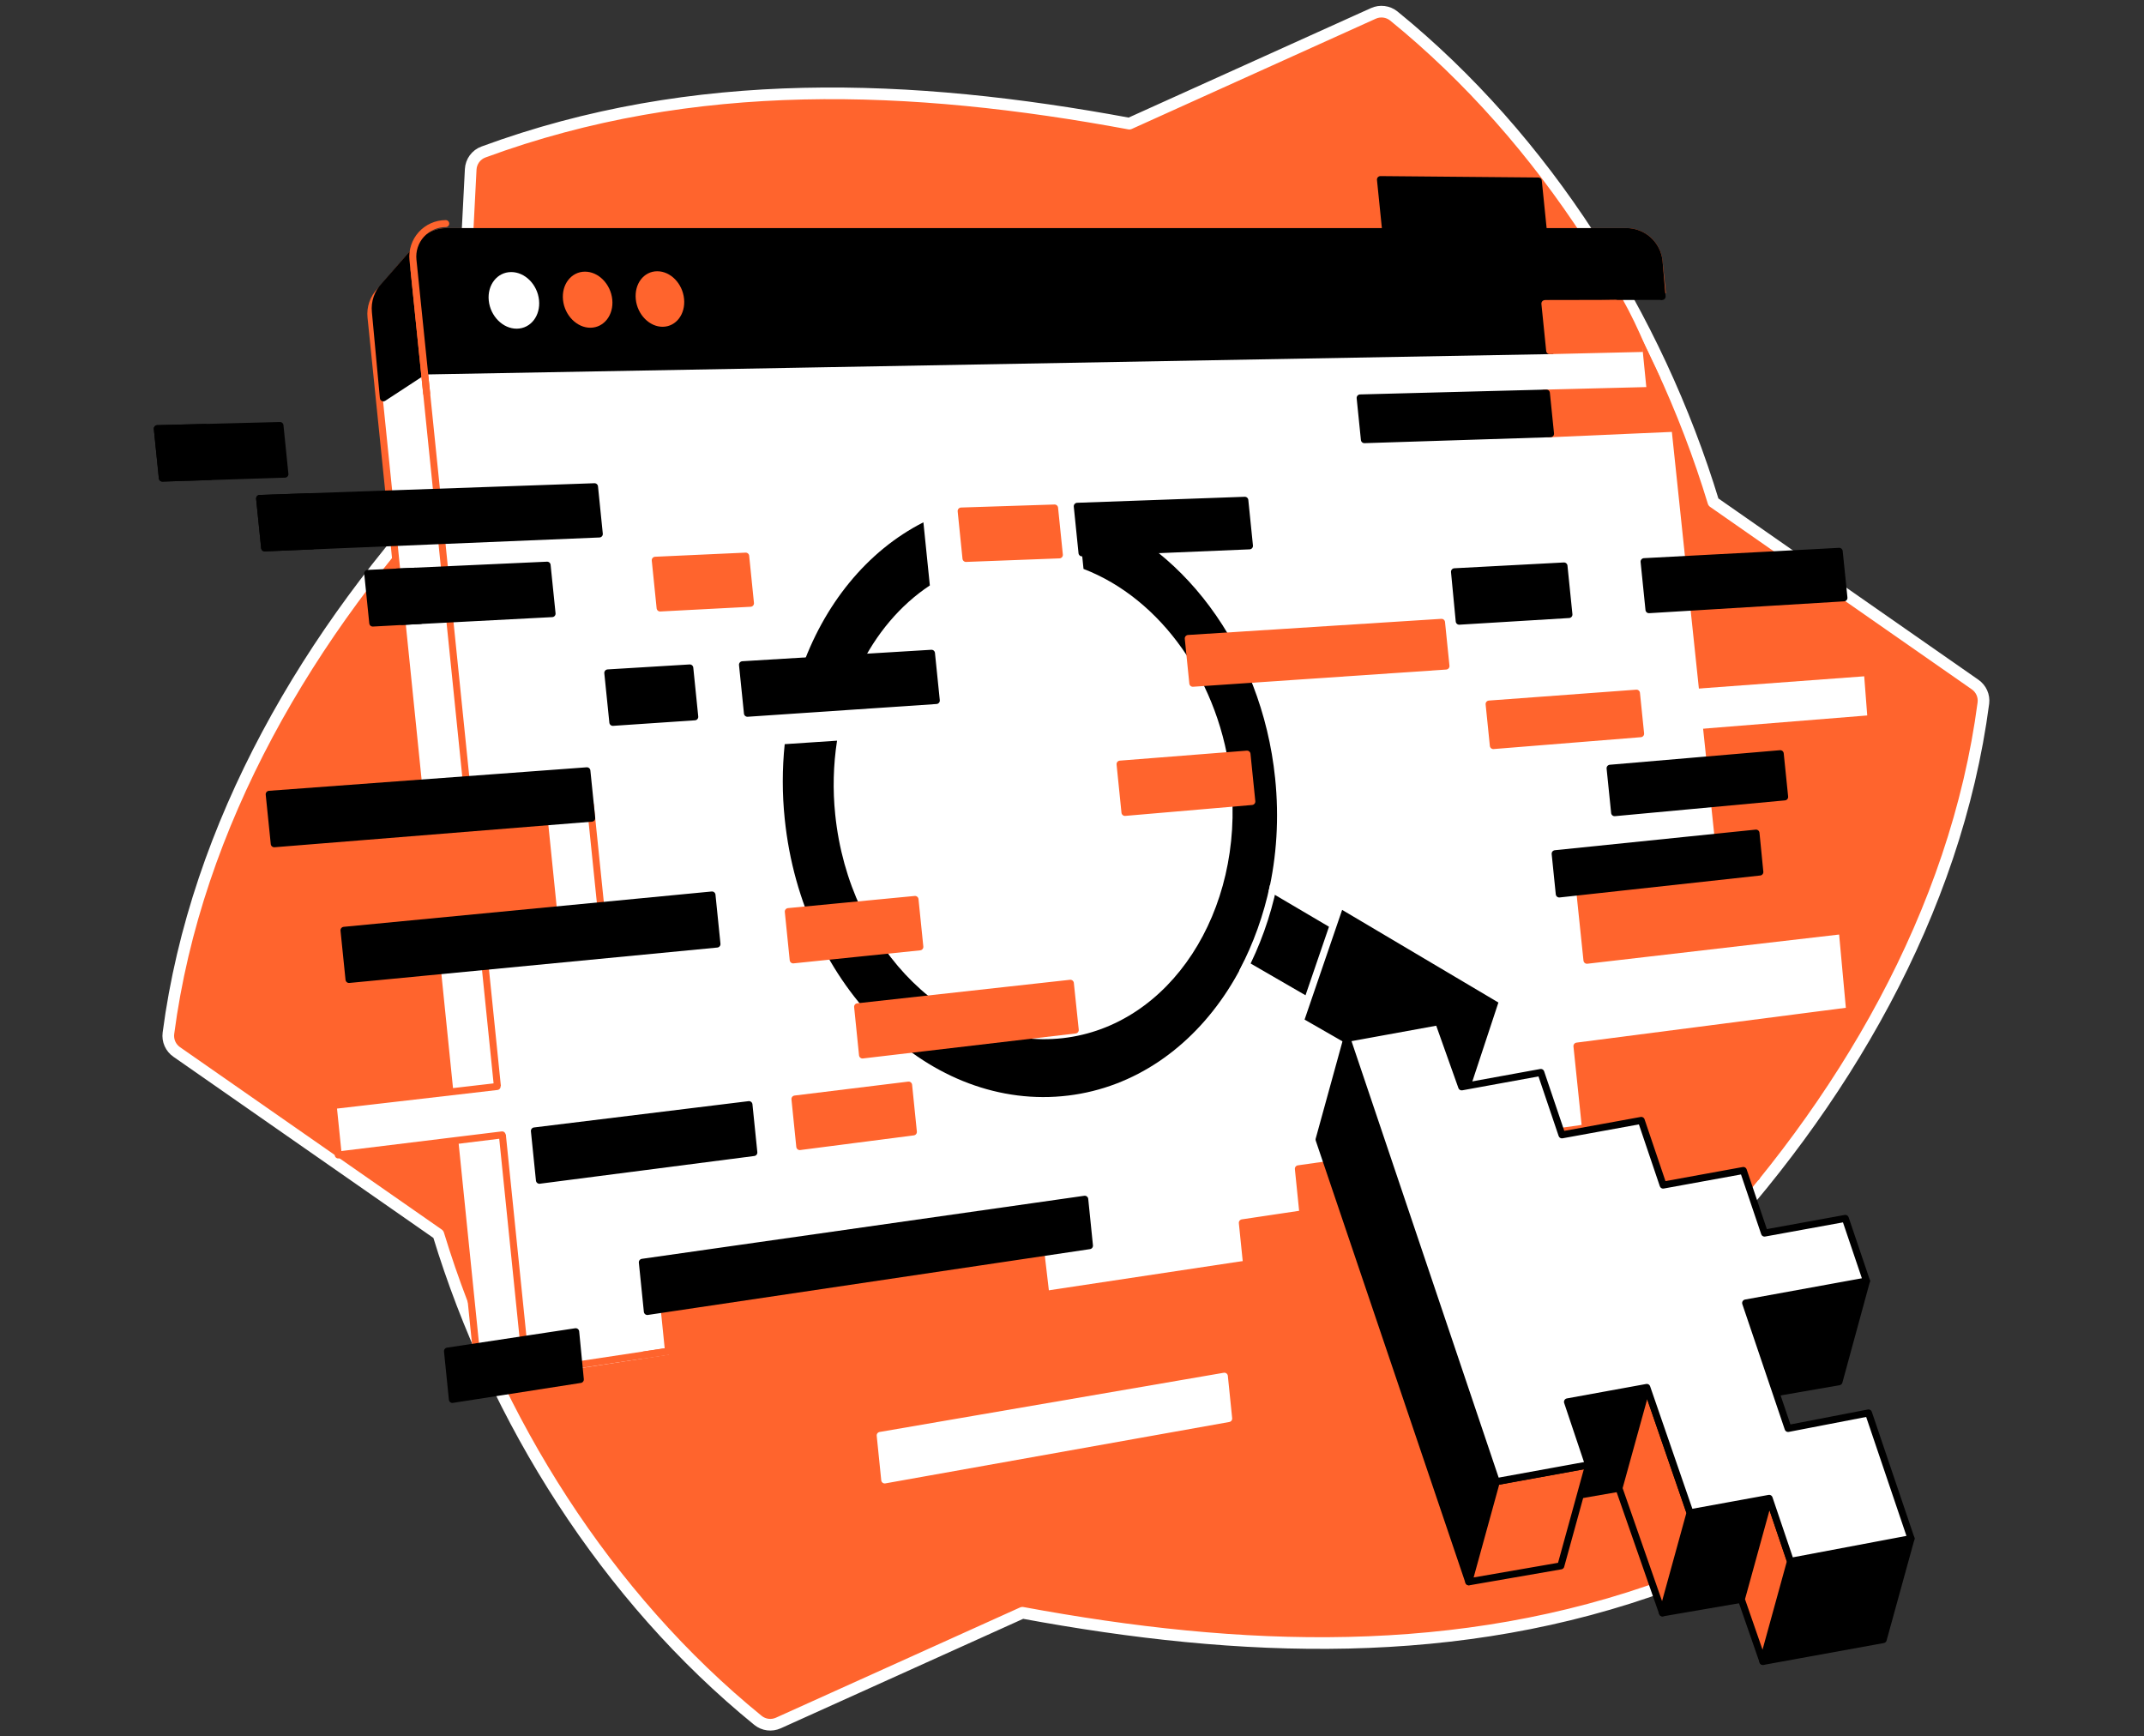 <svg width="368" height="298" viewBox="0 0 368 298" fill="none" xmlns="http://www.w3.org/2000/svg">
<rect x="0" y="0" width="368" height="298" fill="#333333" stroke="none"/>
<path d="M294.094 86.167C284.41 54.347 265.238 23.881 239.232 2.743C238.746 2.353 238.162 2.105 237.544 2.027C236.927 1.948 236.299 2.043 235.731 2.299L193.847 21.219C156.437 14.289 119.031 12.8 82.971 26.091C82.358 26.318 81.824 26.721 81.437 27.248C81.05 27.776 80.826 28.405 80.793 29.059C80.263 39.3 78.081 81.934 78.081 81.934C53.131 108.267 33.624 141.402 28.908 177.338C28.829 177.95 28.92 178.572 29.171 179.136C29.421 179.7 29.822 180.184 30.33 180.536L75.242 211.83C84.926 243.654 104.102 274.12 130.108 295.257C130.592 295.648 131.176 295.896 131.794 295.974C132.411 296.051 133.038 295.956 133.605 295.698L175.492 276.785C212.902 283.708 250.305 285.197 286.368 271.913C286.982 271.682 287.516 271.278 287.903 270.749C288.291 270.22 288.516 269.589 288.55 268.935L291.258 216.07C316.213 189.729 335.712 156.594 340.431 120.663C340.507 120.053 340.415 119.435 340.165 118.874C339.914 118.313 339.515 117.832 339.01 117.482L294.094 86.167Z" fill="#FF642D" stroke="white" stroke-width="2" stroke-miterlimit="10" stroke-linejoin="round"/>
<path d="M292.818 202.363L277.409 53.295C277.266 51.905 276.614 50.618 275.578 49.681C274.541 48.744 273.195 48.223 271.798 48.22H80.366L81.788 45.104L72.584 41.465L65.249 49.933C64.671 50.526 64.231 51.238 63.96 52.02C63.689 52.802 63.594 53.634 63.681 54.457L81.937 233.717L90.402 236.205L220.287 216.379L293.355 210.959L294.421 210.273C295.075 209.849 295.6 209.254 295.939 208.553C296.279 207.852 296.419 207.07 296.346 206.295C296.273 205.519 295.988 204.778 295.524 204.153C295.059 203.527 294.432 203.041 293.71 202.747L292.818 202.363Z" fill="white"/>
<path d="M290.309 213.433C292.662 213.074 294.781 211.809 296.212 209.907L299.35 205.739L292.818 202.363L277.409 53.295C277.266 51.905 276.614 50.618 275.578 49.681C274.541 48.744 273.195 48.223 271.798 48.22H80.366L81.788 45.104L72.584 41.465L65.249 49.933C64.671 50.526 64.231 51.238 63.96 52.02C63.689 52.802 63.594 53.634 63.681 54.457L81.734 231.738" stroke="#FF642D" stroke-width="1.2" stroke-linecap="round" stroke-linejoin="round"/>
<path d="M80.366 48.22L81.788 45.104L72.584 41.465L66 49C65.422 49.592 64.982 50.305 64.711 51.087C64.44 51.869 64.345 52.701 64.433 53.524L65.8 68.28L72.836 63.679L75.288 65.235L81.585 48.227L80.366 48.22Z" fill="black"/>
<path d="M80.366 48.22L79.82 47.971L79.436 48.815L80.363 48.82L80.366 48.22ZM81.788 45.104L82.334 45.353L82.596 44.778L82.008 44.546L81.788 45.104ZM72.584 41.465L72.804 40.907L72.41 40.751L72.132 41.07L72.584 41.465ZM66 49L66.43 49.419L66.441 49.407L66.452 49.395L66 49ZM64.433 53.524L65.03 53.468L65.029 53.46L64.433 53.524ZM65.8 68.28L65.203 68.335C65.222 68.544 65.35 68.728 65.539 68.82C65.729 68.911 65.952 68.897 66.128 68.782L65.8 68.28ZM72.836 63.679L73.157 63.172L72.831 62.965L72.508 63.177L72.836 63.679ZM75.288 65.235L74.966 65.742L75.593 66.14L75.851 65.444L75.288 65.235ZM81.585 48.227L82.148 48.436L82.445 47.632L81.589 47.627L81.585 48.227ZM80.912 48.469L82.334 45.353L81.242 44.855L79.82 47.971L80.912 48.469ZM82.008 44.546L72.804 40.907L72.363 42.023L81.567 45.662L82.008 44.546ZM72.132 41.07L65.548 48.605L66.452 49.395L73.035 41.859L72.132 41.07ZM65.57 48.581C64.931 49.237 64.444 50.025 64.144 50.891L65.278 51.283C65.52 50.585 65.913 49.948 66.43 49.419L65.57 48.581ZM64.144 50.891C63.844 51.756 63.739 52.677 63.836 53.587L65.029 53.46C64.951 52.725 65.036 51.982 65.278 51.283L64.144 50.891ZM63.835 53.579L65.203 68.335L66.397 68.224L65.03 53.468L63.835 53.579ZM66.128 68.782L73.164 64.181L72.508 63.177L65.472 67.777L66.128 68.782ZM72.514 64.186L74.966 65.742L75.61 64.729L73.157 63.172L72.514 64.186ZM75.851 65.444L82.148 48.436L81.022 48.019L74.725 65.027L75.851 65.444ZM81.589 47.627L80.37 47.62L80.363 48.82L81.582 48.827L81.589 47.627Z" fill="black"/>
<path d="M293.355 204.954L90.391 235.569L71.031 45.967C70.951 45.18 71.037 44.386 71.283 43.634C71.529 42.883 71.93 42.191 72.46 41.605C72.991 41.018 73.638 40.549 74.361 40.228C75.084 39.907 75.865 39.741 76.656 39.741H279.137C280.536 39.741 281.885 40.259 282.924 41.196C283.963 42.132 284.618 43.421 284.762 44.812L285.277 49.787L270.551 51.436L287.5 73.5L300.583 197.771C301.038 202.292 297.826 204.25 293.355 204.954Z" fill="white" stroke="#FF642D" stroke-width="1.2" stroke-miterlimit="10" stroke-linecap="round"/>
<path d="M265.86 58.143L264.996 49.657L271.21 49.568L277.424 49.48C278.916 51.97 280.259 54.581 281.447 57.23C281.842 58.125 282.922 60.623 284.575 64.038L285.001 64.913C284.237 64.93 284.734 66.284 283.863 66.068C278.419 64.728 270.625 58.036 265.86 58.143Z" fill="#FF642D"/>
<path d="M265.167 51.507L267.104 60.154L72.836 63.672L71.031 45.967C70.951 45.18 71.037 44.386 71.283 43.634C71.529 42.883 71.93 42.191 72.46 41.605C72.991 41.018 73.638 40.549 74.361 40.228C75.084 39.907 75.865 39.741 76.656 39.741H279.137C280.536 39.741 281.885 40.259 282.924 41.196C283.963 42.132 284.618 43.421 284.762 44.812L285.288 51.468L265.167 51.507Z" fill="black"/>
<path d="M267.104 60.154L72.836 63.668" stroke="black" stroke-width="1.2" stroke-miterlimit="10"/>
<path d="M92.52 51.511C92.794 54.183 91.099 56.38 88.718 56.408C86.337 56.436 84.169 54.276 83.892 51.589C83.614 48.903 85.338 46.703 87.726 46.692C90.114 46.681 92.246 48.835 92.52 51.511Z" fill="white"/>
<path d="M105.09 51.394C105.36 54.041 103.696 56.212 101.369 56.245C99.041 56.276 96.909 54.137 96.635 51.472C96.362 48.807 98.057 46.635 100.388 46.621C102.719 46.607 104.819 48.746 105.09 51.394Z" fill="#FF642D"/>
<path d="M117.414 51.276C117.684 53.899 116.053 56.049 113.771 56.081C111.49 56.113 109.393 53.995 109.127 51.355C108.86 48.714 110.502 46.564 112.798 46.553C115.093 46.543 117.147 48.657 117.414 51.276Z" fill="#FF642D"/>
<path d="M287.751 73.107L301.5 202" stroke="#FF642D" stroke-width="1.2" stroke-linecap="round" stroke-linejoin="round"/>
<path d="M71.031 45.967C70.951 45.18 71.037 44.386 71.283 43.634C71.529 42.883 71.93 42.191 72.46 41.605C72.991 41.018 73.638 40.549 74.361 40.228C75.084 39.907 75.865 39.741 76.656 39.741H279.137C280.536 39.741 281.885 40.259 282.924 41.196C283.963 42.132 284.618 43.421 284.762 44.812L285.288 50.882" stroke="black" stroke-width="1.2" stroke-linecap="round" stroke-linejoin="round"/>
<path d="M252.754 187.398L209.395 162.312L213.528 150.457L256.578 175.813L252.754 187.398Z" fill="black"/>
<path d="M251.407 191.474L223.194 175.255L230.038 155.262L257.91 171.783L251.407 191.474Z" fill="black" stroke="white" stroke-width="1.2" stroke-linecap="round" stroke-linejoin="round"/>
<path d="M147.461 114.781C150.346 108.79 154.522 103.836 159.6 100.474L158.495 89.639C148.868 94.518 141.337 103.744 137.393 115.311L147.461 114.781Z" fill="black"/>
<path d="M218.865 133.549C216.563 111.16 202.518 92.752 184.934 87.397L185.976 97.638C199.185 102.706 209.53 116.931 211.303 134.171C213.588 156.403 200.852 176.08 182.408 178.169C163.449 180.301 145.751 163.155 143.359 139.789C142.921 135.569 143.026 131.31 143.672 127.116L134.688 127.713C134.249 131.967 134.249 136.254 134.688 140.507C137.67 169.665 159.82 190.899 183.374 188.017C206.107 185.234 221.691 160.884 218.865 133.549Z" fill="black"/>
<path d="M213.236 166.854C215.694 162.173 217.488 157.172 218.567 151.996" stroke="white" stroke-width="1.2" stroke-miterlimit="10"/>
<path d="M73.227 67.481L70.881 44.599C70.802 43.812 70.888 43.018 71.135 42.267C71.381 41.515 71.782 40.824 72.312 40.237C72.843 39.651 73.49 39.182 74.212 38.861C74.935 38.539 75.716 38.373 76.507 38.373" stroke="#FF642D" stroke-width="1.2" stroke-miterlimit="10" stroke-linecap="round"/>
<path d="M264.882 39.343L237.807 39.307L236.943 30.821L264.04 31.063L264.882 39.343Z" fill="black" stroke="black" stroke-width="1.2" stroke-linecap="round" stroke-linejoin="round"/>
<path d="M285 67L265.426 67.46L266.137 74.436L287.5 73.5C286.988 72.185 286.557 70.848 286 69.5C285.609 68.562 285.393 67.905 285 67Z" fill="#FF642D"/>
<path d="M48.056 73.025L27 73.565L27.864 82.052L48.905 81.376L48.056 73.025Z" fill="black" stroke="black" stroke-width="1.2" stroke-linecap="round" stroke-linejoin="round"/>
<path d="M44.559 85.545L45.422 94.031L102.868 91.643L102.044 83.53L44.559 85.545Z" fill="black" stroke="black" stroke-width="1.2" stroke-linecap="round" stroke-linejoin="round"/>
<path d="M93.909 96.995L68.134 98.168L68.998 106.654L94.759 105.311L93.909 96.995Z" fill="black" stroke="black" stroke-width="1.2" stroke-linecap="round" stroke-linejoin="round"/>
<path d="M127.993 95.442L112.467 96.149L113.302 104.344L128.814 103.534L127.993 95.442Z" fill="#FF642D" stroke="#FF642D" stroke-width="1.2" stroke-linecap="round" stroke-linejoin="round"/>
<path d="M181.011 87.183L164.973 87.702L165.801 95.837L181.832 95.229L181.011 87.183Z" fill="#FF642D" stroke="#FF642D" stroke-width="1.2" stroke-linecap="round" stroke-linejoin="round"/>
<path d="M213.666 85.858L184.903 86.888L185.716 94.884L214.462 93.679L213.666 85.858Z" fill="black" stroke="black" stroke-width="1.2" stroke-linecap="round" stroke-linejoin="round"/>
<path d="M118.398 114.632L104.322 115.485L105.189 123.971L119.251 123.022L118.398 114.632Z" fill="black" stroke="black" stroke-width="1.2" stroke-linecap="round" stroke-linejoin="round"/>
<path d="M159.881 112.113L127.442 114.081L128.292 122.411L160.709 120.222L159.881 112.113Z" fill="black" stroke="black" stroke-width="1.2" stroke-linecap="round" stroke-linejoin="round"/>
<path d="M203.954 109.572L204.736 117.262L248.191 114.309L247.427 106.803L203.954 109.572Z" fill="#FF642D" stroke="#FF642D" stroke-width="1.2" stroke-linecap="round" stroke-linejoin="round"/>
<path d="M268.447 97.13L249.651 98.125L250.462 106.611L269.296 105.467L268.447 97.13Z" fill="black" stroke="black" stroke-width="1.2" stroke-linecap="round" stroke-linejoin="round"/>
<path d="M282.193 96.391L283.031 104.636L316.5 102.603L315.686 94.618L282.193 96.391Z" fill="black" stroke="black" stroke-width="1.2" stroke-linecap="round" stroke-linejoin="round"/>
<path d="M319.976 116.068L287.982 118.435L288.778 125.343L320.495 122.788L319.976 116.068Z" fill="white"/>
<path d="M255.593 120.83L256.318 127.955L281.599 125.919L280.888 118.961L255.593 120.83Z" fill="#FF642D" stroke="#FF642D" stroke-width="1.2" stroke-linecap="round" stroke-linejoin="round"/>
<path d="M305.565 129.348L276.357 131.846L277.136 139.473L306.322 136.765L305.565 129.348Z" fill="black" stroke="black" stroke-width="1.2" stroke-linecap="round" stroke-linejoin="round"/>
<path d="M214.039 129.423L192.248 131.139L193.09 139.426L214.867 137.554L214.039 129.423Z" fill="#FF642D" stroke="#FF642D" stroke-width="1.2" stroke-linecap="round" stroke-linejoin="round"/>
<path d="M57.189 189.726L58.056 198.212L88.206 194.52L87.474 186.218L57.189 189.726Z" fill="white"/>
<path d="M85.32 186.467L57.189 189.726L58.056 198.212L86.184 194.769" fill="white"/>
<path d="M85.32 186.467L57.189 189.726L58.056 198.212L86.184 194.769" stroke="#FF642D" stroke-width="1.2" stroke-miterlimit="10" stroke-linecap="round" stroke-linejoin="round"/>
<path d="M183.719 168.748L147.201 172.782L148.043 181.058L184.561 176.769L183.719 168.748Z" fill="#FF642D" stroke="#FF642D" stroke-width="1.2" stroke-linecap="round" stroke-linejoin="round"/>
<path d="M128.555 189.577L91.724 194.09L92.587 202.555L129.393 197.796L128.555 189.577Z" fill="black" stroke="black" stroke-width="1.2" stroke-linecap="round" stroke-linejoin="round"/>
<path d="M155.957 186.222L136.444 188.614L137.275 196.776L156.775 194.257L155.957 186.222Z" fill="#FF642D" stroke="#FF642D" stroke-width="1.2" stroke-linecap="round" stroke-linejoin="round"/>
<path d="M210.152 236.184L151.078 246.347L151.856 253.991L210.894 243.451L210.152 236.184Z" fill="white" stroke="white" stroke-width="1.2" stroke-linecap="round" stroke-linejoin="round"/>
<path d="M65.448 143.325L101.564 140.418L103.121 155.429L62.612 159.32L65.448 143.325Z" fill="#FF642D"/>
<path d="M115.09 235.295L114.031 224.908L178.79 215.007L180.901 235.786L115.09 235.295Z" fill="#FF642D"/>
<path d="M317.474 173.478L270.668 179.52L272.129 193.56L222.853 200.579L223.638 208.298L213.236 209.851L214.978 226.958L217.917 226.468L290.889 223.458L291.269 216.059C300.206 206.663 305.912 191.858 313 181L317.474 173.478Z" fill="#FF642D"/>
<path d="M329.18 145.94L329.411 141.324L270.554 147.202L272.388 164.8L316.212 159.718L329.18 145.94Z" fill="#FF642D"/>
<path d="M269.236 165.163L316.212 159.718L317.474 173.478L270.668 179.53L269.236 165.163Z" fill="white"/>
<path d="M295.164 144.743L270.554 147.202L272.388 164.8L316.212 159.718L317.474 173.478L270.668 179.53L272.129 193.571L222.853 200.59L223.638 208.308L213.236 209.861L214 217.37L179.558 222.573L178.488 213.443" stroke="#FF642D" stroke-width="1.2" stroke-linecap="round" stroke-linejoin="round"/>
<path d="M93.348 139.903L95.167 157.785L103.249 156.882L101.333 138.161" fill="white"/>
<path d="M93.348 139.903L95.167 157.785L103.249 156.882L101.333 138.161" stroke="#FF642D" stroke-width="1.2" stroke-miterlimit="10" stroke-linecap="round"/>
<path d="M100.736 132.283L46.204 136.317L47.072 144.807L101.564 140.418L100.736 132.283Z" fill="black" stroke="black" stroke-width="1.2" stroke-linecap="round" stroke-linejoin="round"/>
<path d="M122.208 153.595L59.044 159.661L59.904 168.098L123.064 162.021L122.208 153.595Z" fill="black" stroke="black" stroke-width="1.2" stroke-linecap="round" stroke-linejoin="round"/>
<path d="M27.864 82.052L27 73.565L35.216 73.356L36.073 81.789L27.864 82.052Z" fill="black" stroke="black" stroke-width="1.2" stroke-linecap="round" stroke-linejoin="round"/>
<path d="M45.422 94.031L44.559 85.545L52.764 85.257L53.624 93.69L45.422 94.031Z" fill="black" stroke="black" stroke-width="1.2" stroke-linecap="round" stroke-linejoin="round"/>
<path d="M63.98 106.931L63.113 98.406L71.304 98.033L72.168 106.487L63.98 106.931Z" fill="black" stroke="black" stroke-width="1.2" stroke-linecap="round" stroke-linejoin="round"/>
<path d="M157.056 154.363L135.303 156.449L136.145 164.736L157.884 162.501L157.056 154.363Z" fill="#FF642D" stroke="#FF642D" stroke-width="1.2" stroke-linecap="round" stroke-linejoin="round"/>
<path d="M265.86 60.143L264.996 51.657L271.21 51.568L277.424 51.48C278.916 53.97 280.259 56.581 281.447 59.23C281.842 60.125 282.922 62.623 284.575 66.038L285.001 66.913C284.237 66.93 284.734 68.284 283.863 68.068C278.419 66.728 270.625 60.036 265.86 60.143Z" fill="#FF642D"/>
<path d="M266.137 60.171C271.667 60.036 276.385 59.912 281.914 59.773L282.625 66.924L272.189 67.279" fill="white"/>
<path d="M283.643 67.005L265.426 67.46L266.137 74.436L287.5 73.5" stroke="#FF642D" stroke-width="1.2" stroke-miterlimit="10" stroke-linecap="round"/>
<path d="M233.457 68.292L234.186 75.456L266.137 74.436L265.426 67.46L233.457 68.292Z" fill="black" stroke="black" stroke-width="1.2" stroke-linecap="round" stroke-linejoin="round"/>
<path d="M277.561 52.105L265.167 52.104L265.988 60.175L282 59.8" stroke="#FF642D" stroke-width="1.2" stroke-linejoin="round"/>
<path d="M231.186 178.215L226.406 195.568L252.096 271.458L256.83 254.272L231.186 178.215Z" fill="black" stroke="black" stroke-width="1.2" stroke-linecap="round" stroke-linejoin="round"/>
<path d="M282.655 238.085L277.882 255.413L262.082 258.153L266.816 240.967L282.655 238.085Z" fill="black" stroke="black" stroke-width="1.2" stroke-linecap="round" stroke-linejoin="round"/>
<path d="M272.679 251.408L267.903 268.736L252.107 271.476L256.84 254.29L272.679 251.408Z" fill="#FF642D" stroke="black" stroke-width="1.2" stroke-linecap="round" stroke-linejoin="round"/>
<path d="M303.661 257.147L298.888 274.475L285.348 276.803L290.082 259.62L303.661 257.147Z" fill="black" stroke="black" stroke-width="1.2" stroke-linecap="round" stroke-linejoin="round"/>
<path d="M328.014 264.059L323.238 281.387L302.587 285.14L307.321 267.957L328.014 264.059Z" fill="black" stroke="black" stroke-width="1.2" stroke-linecap="round" stroke-linejoin="round"/>
<path d="M320.367 219.844L315.651 237.136L304.837 239.016L299.624 223.621L320.367 219.844Z" fill="black" stroke="black" stroke-width="1.2" stroke-linecap="round" stroke-linejoin="round"/>
<path d="M282.662 238.11L277.882 255.413L285.348 276.803L290.082 259.62L282.662 238.11Z" fill="#FF642D" stroke="black" stroke-width="1.2" stroke-linecap="round" stroke-linejoin="round"/>
<path d="M303.661 257.147L298.888 274.475L302.588 285.14L307.321 267.957L303.661 257.147Z" fill="#FF642D" stroke="black" stroke-width="1.2" stroke-linecap="round" stroke-linejoin="round"/>
<path d="M256.83 254.272L272.669 251.39L269.044 240.59L282.662 238.11L290.082 259.62L303.661 257.147L307.321 267.957L328.015 264.052L320.712 242.488L306.913 245.153L299.624 223.621L320.367 219.844L316.731 209.101L302.865 211.624L299.229 200.877L285.462 203.386L281.706 192.285L268.095 194.765L264.47 184.054L250.888 186.528L246.911 175.351L231.186 178.215L256.83 254.272Z" fill="white" stroke="black" stroke-width="1.2" stroke-linecap="round" stroke-linejoin="round"/>
<path d="M98.814 228.55L99.61 236.745L77.648 240.171L76.805 231.88L98.814 228.55Z" fill="black" stroke="black" stroke-width="1.2" stroke-linecap="round" stroke-linejoin="round"/>
<path d="M110.559 232.527L114.741 231.894L113.817 222.797" stroke="#FF642D" stroke-width="1.2" stroke-miterlimit="10" stroke-linecap="round"/>
<path d="M266.929 146.513L267.633 153.425L302.065 149.658L301.404 142.977L266.929 146.513Z" fill="black" stroke="black" stroke-width="1.2" stroke-linecap="round" stroke-linejoin="round"/>
<path d="M186.189 205.813L110.25 216.635L111.11 225.078L186.999 213.781L186.189 205.813Z" fill="black" stroke="black" stroke-width="1.2" stroke-linecap="round" stroke-linejoin="round"/>
</svg>

